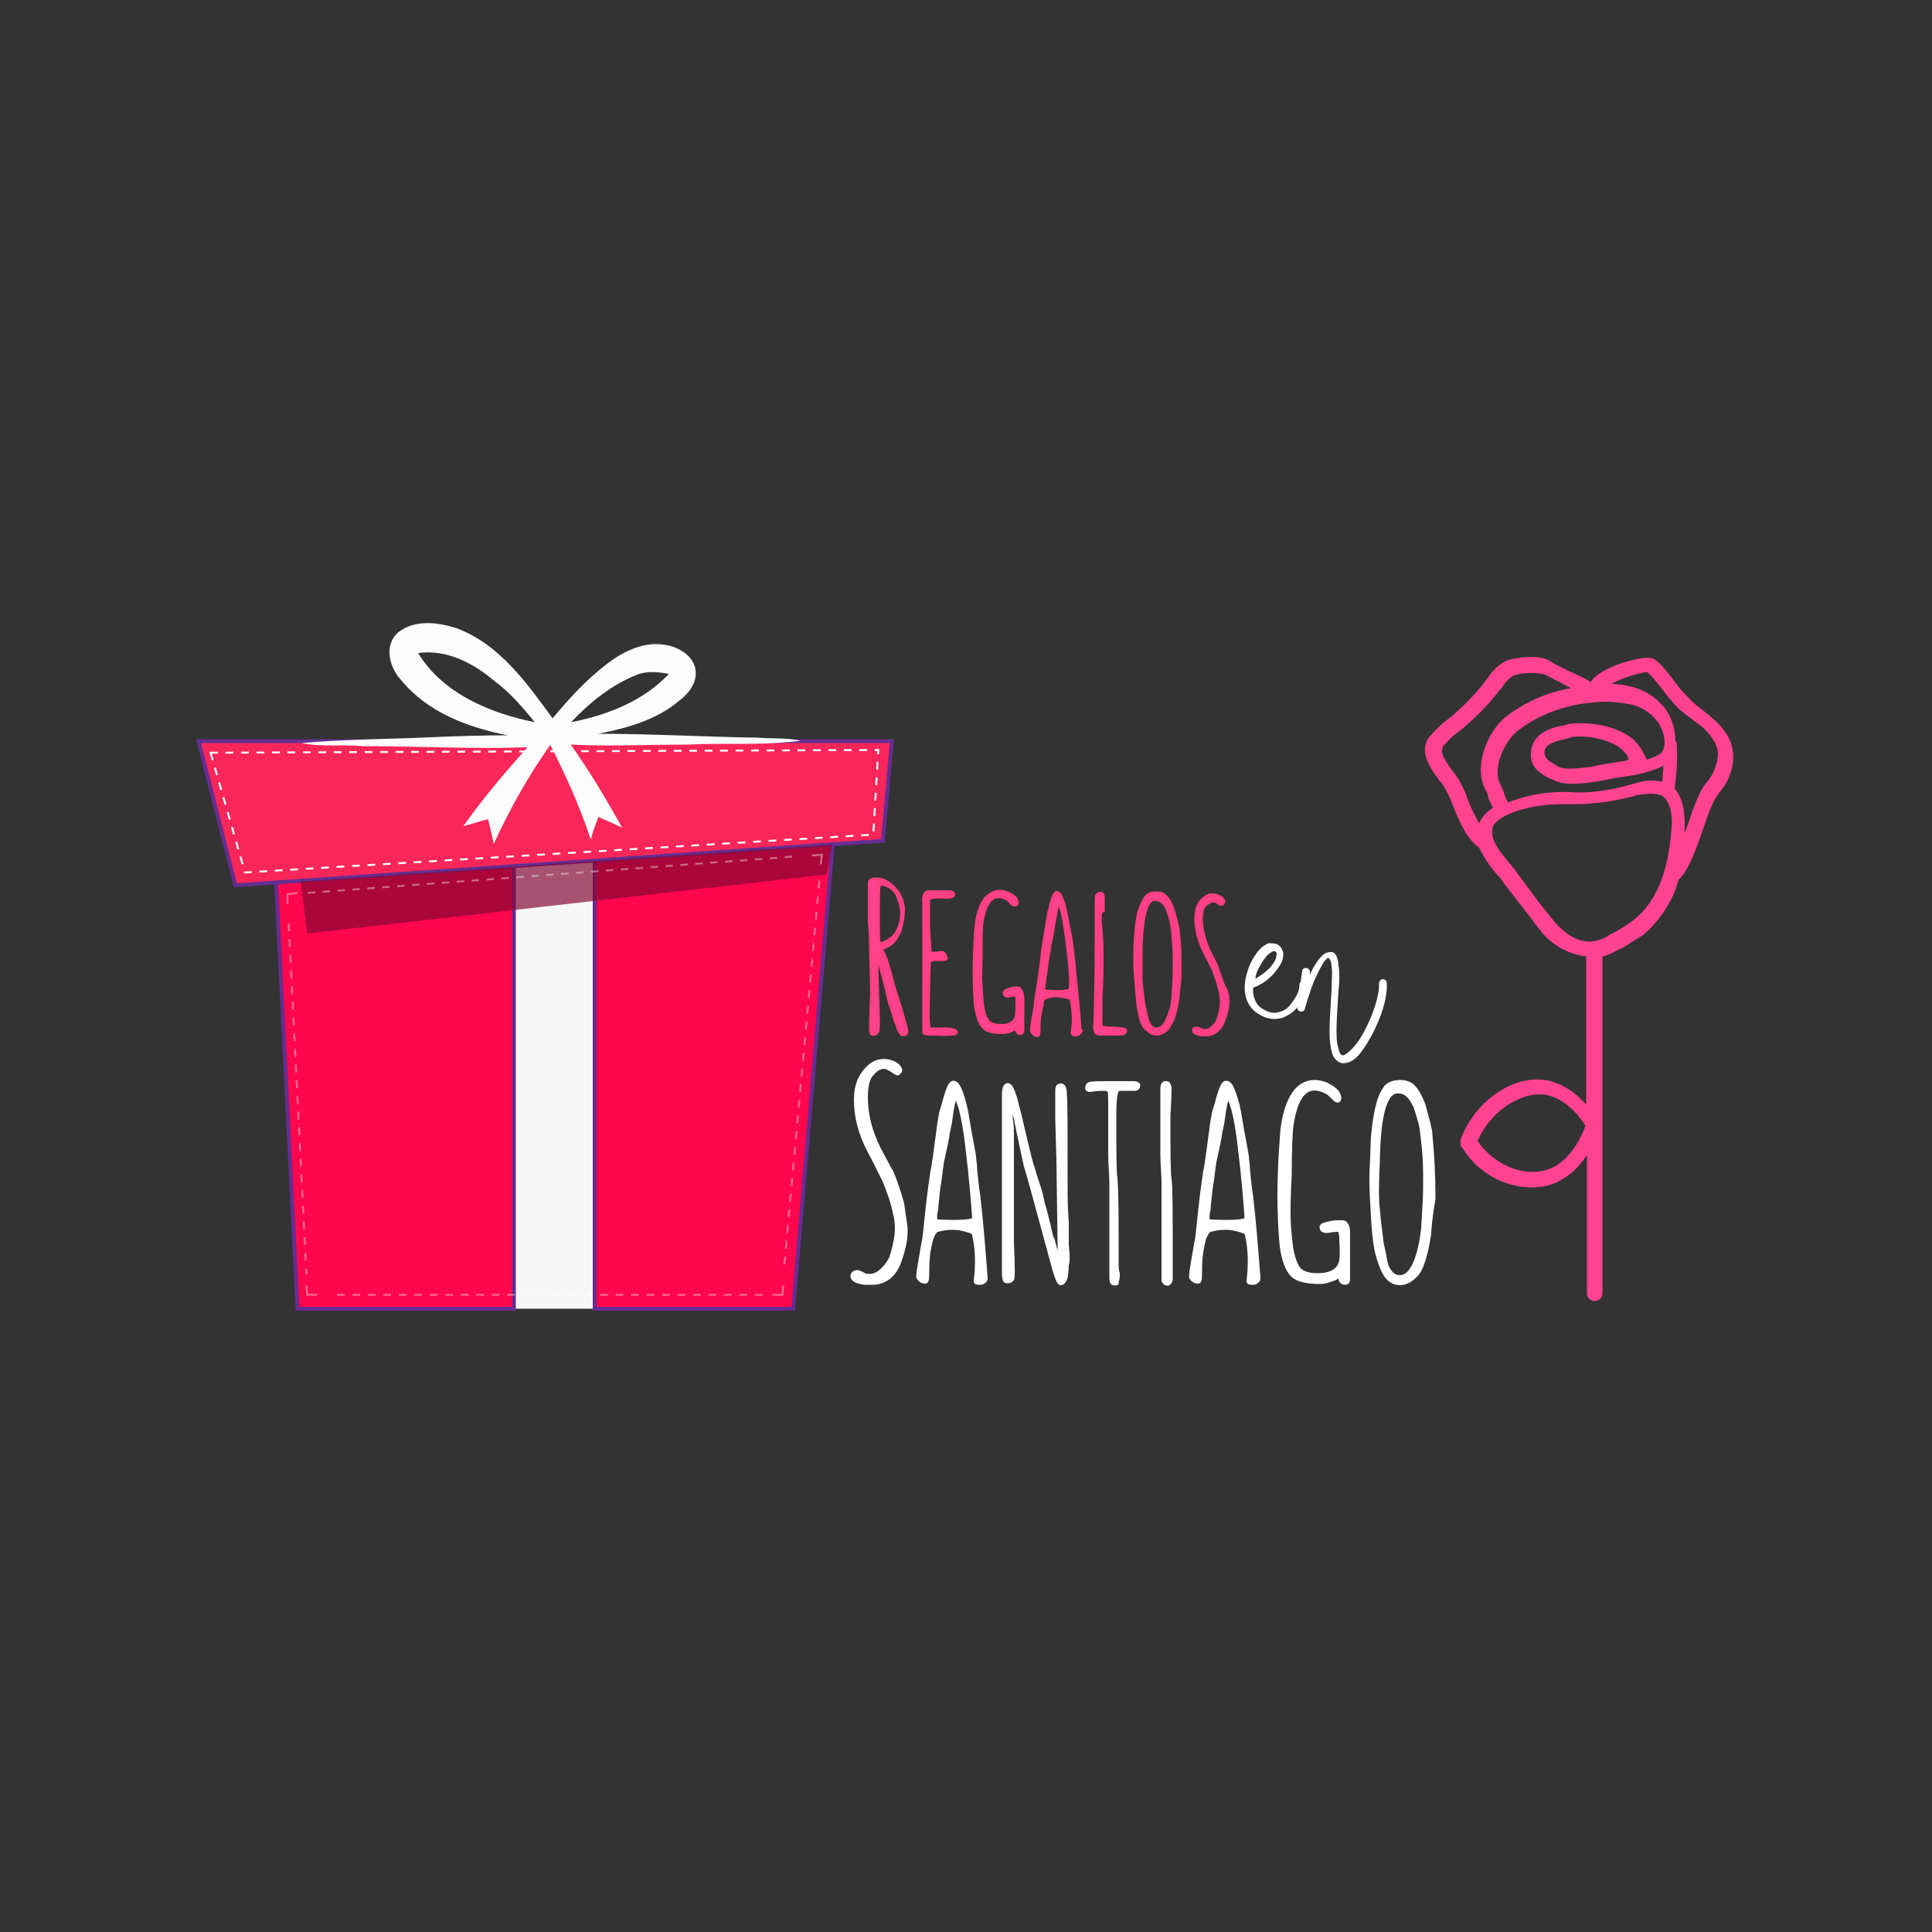 <svg xmlns="http://www.w3.org/2000/svg" xmlns:xlink="http://www.w3.org/1999/xlink" id="Capa_1" x="0px" y="0px" viewBox="0 0 500 500" style="enable-background:new 0 0 500 500;" xml:space="preserve"><rect x="0" y="0" width="500" height="500" fill="#333333" stroke="none"/><style type="text/css">	.st0{fill:#FF4390;}	.st1{fill:#FF4390;stroke:#FF4085;stroke-miterlimit:10;}	.st2{fill:#FFFFFF;stroke:#FFFFFF;stroke-miterlimit:10;}	.st3{fill:#F7F7F7;}	.st4{fill:#FF064D;stroke:#662D91;stroke-miterlimit:10;}	.st5{fill:#F92659;stroke:#662D91;stroke-miterlimit:10;}	.st6{fill:none;stroke:#FFFFFF;stroke-width:0.5;stroke-miterlimit:10;stroke-dasharray:2;}	.st7{opacity:0.68;fill:#840734;enable-background:new    ;}	.st8{fill:#FCFCFC;}	.st9{fill:#FFFFFF;}	.st10{opacity:0.38;}	.st11{fill:none;stroke:#FFFFFF;stroke-width:0.5;stroke-miterlimit:10;}	.st12{fill:none;stroke:#FFFFFF;stroke-width:0.5;stroke-miterlimit:10;stroke-dasharray:2.032,2.032;}	.st13{fill:none;stroke:#FFFFFF;stroke-width:0.5;stroke-miterlimit:10;stroke-dasharray:2.003,2.003;}	.st14{fill:none;stroke:#FFFFFF;stroke-width:0.5;stroke-miterlimit:10;stroke-dasharray:2.035,2.035;}	.st15{fill:none;stroke:#FFFFFF;stroke-width:0.5;stroke-miterlimit:10;stroke-dasharray:1.934,1.934;}</style><g>	<path class="st0" d="M443.2,185.9c-0.8-0.8-1.8-1.5-2.8-2.3c-1.8-1.3-3.3-2.8-4.9-4.6l-0.5-0.5c-3.6-4.9-5.6-7.2-6.9-7.9  c-0.5-0.3-1.8-1-7.7,0.8c-2.8,0.8-7.4,2.8-8.7,5.1c-1.3-0.8-3.3-1.8-5.6-2.8c-2-1-4.1-2-4.9-2.6c-2.6-1.8-9.5-1-11.5,0  s-3.6,2.6-4.6,4.3l-0.3,0.3c-2.6,3.6-5.6,6.6-8.9,9.5l-1,0.8c-1.8,1.3-3.3,2.8-4.9,4.6c-3.1,3.8,0.3,8.4,2.6,11.5  c0.5,0.5,0.8,1,1.3,1.8c0.8,1.5,1.5,2.8,2,4.3c1.5,3.8,3.6,8.9,6.9,11.2c1.3,2.6,2.8,4.9,4.6,6.9c0.8,0.8,1.3,1.5,1.8,2.3l1.8,2.3  c2.6,3.3,5.1,6.6,7.7,10c2.8,3.6,7.2,6.1,11.8,6.6c0,0,0,0,0,0.3v38.1c-2.3-2.8-5.6-5.1-9.2-6.1c-8.7-2.3-19.4,4.6-23.3,15.1  c0,0,0,0,0,0.3s0,0.3,0,0.5c0,0.3,0,0.5,0,0.8s0,0.3,0.3,0.3l0,0c3.8,6.4,10.7,10.5,18.1,10.5c2.6,0,5.1-0.5,7.4-1.8  c2.8-1.5,5.1-3.8,6.9-6.6v35.8c0,1,0.8,2,2,2c1,0,2-0.8,2-2v-86.6c0-0.3,0-0.3,0-0.5c1.5-0.5,2.8-1,4.1-1.8c2.3-1,4.3-2.6,6.4-3.8  c4.3-3.6,7.7-8.7,9.2-14.3l0.3-0.3c2.6-2.6,4.6-8.7,6.4-13.8c0.8-2.3,1.5-4.6,2.8-6.9c0.3-0.5,0.8-1,1-1.5c2-2.3,3.3-5.1,3.6-8.2  C448.9,192.8,447.1,189.2,443.2,185.9z M421.5,190.5c-5.1-3.6-13.3-3.6-15.6-3.1l-1,0.3c-3.1,0.5-8.4,1.8-8.7,7.2  c-0.3,4.1,3.1,5.6,4.9,6.6l0.8,0.3c1.8,1,4.3,1.3,8.7,0.8c2.3-0.3,4.1-0.5,6.1-1c1.5-0.3,3.1-0.5,4.9-0.8c3.1-0.5,6.1-1.3,8.9-2.6  c0,1.3-0.3,2.8-0.3,4.1c-1.8-0.3-3.6-0.5-5.4,0c-1,0.3-2,0.5-3.1,0.8c-4.3,1.3-8.9,2-13.5,2c-6.1-0.5-12.3,0.3-17.9,2.6l0,0  c-0.5-0.8-0.8-1.5-1-2.3c-0.3-0.8-0.5-1.5-0.8-2c-2.6-4.3,0.8-11.5,4.3-14.3c5.4-4.1,12-6.6,18.7-7.2c3.3-0.5,6.6-0.3,10,0.3  c3.1,0.5,5.9,2.3,7.7,4.9c1.5,2.3,2.3,5.9,0.8,7.7c-1,0.8-2.3,1.3-3.8,1.8C424.8,193.6,423.3,191.5,421.5,190.5z M421.5,196.6  l-0.8,0.3c-1.8,0.3-3.6,0.5-5.1,0.8c-1.8,0.3-3.6,0.8-5.9,1c-4.6,0.5-5.9,0-6.4-0.3l-0.8-0.5c-1.8-1-2.8-1.8-2.8-3.1  c0-2,2-2.8,5.6-3.6l1-0.3c0.8-0.3,1.5-0.3,2.3-0.3c3.6,0,7.2,0.8,10.2,2.6C420.2,194.3,421.2,195.3,421.5,196.6L421.5,196.6z   M379.8,206.8c-0.5-1.8-1.5-3.6-2.3-5.1c-0.5-0.5-0.8-1.3-1.3-1.8c-2.3-3.1-3.8-5.4-2.6-6.9c1.3-1.5,2.6-2.8,4.1-3.8l1-0.8  c3.6-3.1,6.9-6.4,9.7-10.2l0.3-0.3c0.8-1.3,1.8-2.3,3.1-3.1c2.6-0.8,5.4-0.8,7.9-0.3c1,0.5,2.8,1.5,5.4,2.8l1.5,0.8  c-6.1,1-12,3.6-16.9,7.4c-4.6,3.6-8.7,13-5.1,19.2c0.3,0.5,0.5,1,0.5,1.5c0.3,1,0.8,2,1.3,2.8c-1.5,1-3.1,2.6-3.6,4.1  C381.6,210.9,380.6,208.9,379.8,206.8z M402.3,301.9c-5.6,3.1-14.6,1-19.9-6.6c3.8-8.7,12.5-13.3,18.4-11.8  c4.9,1.3,8.4,5.9,9.5,7.9C409.5,293.7,406.9,299.4,402.3,301.9z M422.5,238.3c-1.8,1.3-3.8,2.6-5.9,3.6c-1,0.8-2.3,1.3-3.3,1.5  c-4.3,1.3-8.7-2-11.2-5.1c-2.6-3.1-5.1-6.4-7.7-10l-1.5-2c-0.5-0.8-1.3-1.8-2-2.6c-2.6-3.1-5.4-6.4-4.6-9.5  c0.5-2.6,7.9-6.1,18.4-6.1c1,0,2,0,3.1,0l0,0c5.1,0,10-0.8,14.8-2c0.8-0.3,1.8-0.5,2.6-0.5c1.5-0.3,3.3-0.3,4.9,0.3  c1.5,1,2.6,3.3,2.6,7.2C432.2,219.9,431,231.9,422.5,238.3z M441.7,202.5c-0.5,0.5-0.8,1-1.3,1.8c-1.3,2.6-2.3,5.1-3.1,7.7  c-0.5,1.3-0.8,2.3-1.3,3.6c0-0.8,0-1.5,0-2.3c0-4.1-0.8-7.2-2.6-9.2c0.5-3.8,0.8-7.9,0.5-11.8c0-0.3,0-0.3-0.3-0.5  c0-2.8-0.8-5.6-2.3-7.9c-2.3-3.3-5.9-5.6-10-6.4c-1.5-0.3-2.8-0.5-4.3-0.5c2.8-1.5,6.1-2.6,9.2-3.1c0.5,0.3,1.8,1.5,5.6,6.6  l0.5,0.5c1.5,2,3.6,3.8,5.6,5.1c0.8,0.8,1.8,1.3,2.6,2c2,1.8,4.3,4.6,4.1,7.4C444.3,198.4,443.2,200.7,441.7,202.5z"></path>	<g>		<path class="st1" d="M231.1,254.9c0,0.3,1.3,3.8,3.3,11c0.3,1.3,0.3,1.8-0.8,1.8c-0.3,0-0.5-0.5-1-1.3c0-0.3-0.3-1-0.8-2.3   c-0.5-1.5-0.8-2.6-1-3.1c-0.5-1.5-1-3.3-1.3-5.1c-0.3-0.8-0.5-2.3-1.3-4.9c-0.8-3.1-1.3-4.6-1.3-4.6c-0.3-0.3,0,5.4,0.3,16.9   c0,2.6,0,3.8-0.3,3.8c-0.3,0.3-0.5,0.5-1,0.5s-0.5-0.8-0.5-1.8l0.3-9.5l-0.3-11c0-1.5,0-3.8-0.3-6.9c0-1,0-2,0-3.1   c0-1,0-1.8,0-1.8c0-0.8,0-1.5,0-1.8c0-1,0-2.3,0-3.3c0-0.5,0.5-0.8,1.5-0.8c1.3,0,2.3,0.3,3.3,1c0.8,0.5,1.5,1.3,2.3,2.3   c1,1.5,1.5,3.1,1.5,4.6s-0.3,3.3-0.8,5.1c-0.8,2-1.8,3.6-3.6,4.3c-0.8,0.3-1.3,0.8-1.3,1.3C228.5,245.9,229.6,249,231.1,254.9z    M227.5,229.1c-0.3,0.3-0.3,2.8-0.3,7.7s0,7.4,0.3,7.4c0.5,0.3,1.5,0,3.3-1.3c1.5-1.3,2.3-3.1,2.6-5.4c0.3-2-0.3-3.8-1-5.6   c-0.5-1.3-1.5-2.3-2.8-2.8C228.5,228.6,227.8,228.6,227.5,229.1z"></path>		<path class="st1" d="M244.1,266.4c2.3,0,3.3,0.3,3.3,0.8c0,0.3-1.8,0.5-5.6,0.3c-1.5,0-2.3,0-2.6-0.3c0,0,0-1,0-2.8   c0-0.5,0-1.5,0-3.8c0-2.3,0-4.1,0-4.9c0-11.5,0-18.9,0-21.7c-0.3-2,0.3-3.1,1-3.1c1.8,0,3.1,0,3.6,0c0,0,0.3,0,0.8,0s0.8,0,1,0   c0.8,0,1.3,0.3,1,0.8c0,0.3-1.3,0.5-3.3,0.3c-2,0-3.1,0.3-3.1,0.8v7.4c0.3,3.8,0.3,6.1,0.5,6.4c0,0.3,1,0.3,3.1,0   c0.3,0,0.5,0.3,0.8,0.8s0.3,0.8-0.3,0.8c-1.3,0-2.3,0-2.6,0c-0.8,0.3-1.3,0.3-1.3,0.8c-0.3,8.9-0.3,13.8-0.3,14.3   c0,1.8,0.3,2.8,0.5,3.1C241.1,266.4,242.3,266.4,244.1,266.4z"></path>		<path class="st1" d="M264.6,258.2v8.4c0,0.5-0.3,0.8-0.5,0.8c-0.5,0-1-0.5-1-1.3c0-0.3-0.3-0.3-0.5,0c-0.5,0.3-0.8,0.5-0.8,0.5   c-0.8,0.3-1.5,0.5-2.3,0.5c-2.3,0-4.1-0.3-4.9-1.3c-1-1-1.5-2.6-2-5.1c-0.5-5.9-0.5-12.3,0-19.7c0.3-4.3,1.3-7.2,2.8-8.7   s3.3-2,5.6-1c1,0.5,1.8,1,2,1.8c0.3,0.8,0,1-0.5,1c-0.3,0-0.5-0.3-0.8-0.5c-0.3-0.5-0.8-0.8-1-1c-3.3-1.8-5.6,0-6.6,5.6   c-0.3,1.3-0.3,4.3-0.3,9.2c0,3.3-0.3,5.9,0,7.4c0,1.8,0.3,3.6,0.3,4.9c0.3,1.8,0.5,3.3,1.3,4.3c0.5,1,1.8,1.5,3.8,1.5   s3.3-0.8,3.8-2c0.3-0.8,0.3-2.3,0.3-4.6c0-1-0.3-1.5-0.5-1.5c-0.3,0-1,0-1.8,0.3c-0.8,0-1-0.3-1-0.8c0-0.3,0.5-0.5,1.3-0.8   c0.8-0.3,1.5-0.3,2.3-0.3C264.1,256.4,264.6,256.9,264.6,258.2z"></path>		<path class="st1" d="M279.7,266.4c0,0.3,0,0.5-0.3,0.8c-0.3,0.3-0.5,0.5-0.8,0.5c-0.8,0-1,0-1-0.5c0.5-2.8,0.3-5.6-0.3-8.7   c-0.3-0.3-1-0.5-2.6-0.8c-1.8-0.3-3.1,0-4.3,0.5c-0.5,0.3-0.8,0.8-0.8,1.8c-0.5,2-0.8,3.8-0.8,5.1c0,1.8,0,2.6-0.3,2.8   c-0.5,0-0.8-0.3-1.3-0.8c-0.3-0.3,0-2.3,0.8-6.6c0-0.8,0.3-2.8,0.8-5.9s0.8-5.6,1-7.2c0-0.8,0.5-3.6,1.3-8.7   c0.3-1.3,0.3-2,0.5-2.8c0.3-0.5,0.3-1.3,0.5-2c0.5-1.8,1-2.8,1.3-2.8c0.5,0,1,0.5,1.3,1.5c0.8,1.8,1,3.6,1.3,4.9   c0.8,4.3,1.3,6.6,1.3,7.2c0,0.5,0.3,1.5,0.3,2.6c0.3,1.8,0.3,3.6,0.5,4.9c0.5,4.9,1,9.7,1.3,14.1v0.3h0.3V266.4z M276.1,242.6   c-0.8-5.9-1.5-8.9-2.3-8.7c-0.3,0-0.5,1.5-1,4.3c0,0.3-0.3,1.3-0.5,3.1c-0.3,1.8-0.8,3.3-0.8,4.3c-0.3,1.3-0.5,2.8-0.8,5.1   c-0.3,2-0.5,3.3-0.5,3.6c-0.3,1.5-0.3,2,0.3,2.3c4.3,0.3,6.6,0,6.6-0.5C277.4,252.6,276.8,248.2,276.1,242.6z"></path>		<path class="st1" d="M284.8,240.3c0.3,3.3,0.3,5.9,0.3,7.4c0,3.1,0,6.4-0.3,10.5v7.2c0,0.5,1,0.8,3.1,0.8c2,0,3.3,0.3,3.3,0.5   c0,0.5-0.5,0.8-1.3,0.8c-0.3,0-0.5,0-1,0c-0.3,0-0.5,0-0.8,0c-0.5,0-1.8,0-3.6,0c-1,0-1.3-1-1-3.1c0-1.3,0.3-8.7,0.3-21.7   c0-1,0-2.6,0-4.9c0-2.3,0-3.3,0-3.6c0-1.8,0-2.6,0.3-2.6c0.3-0.3,0.3-0.3,0.8-0.3c0.3,0,0.5,0.3,0.5,0.8c0,0.3,0,0.8,0,1.5   c0,1,0,1.8,0,2C284.5,235.7,284.5,237.5,284.8,240.3z"></path>		<path class="st1" d="M304.7,258.5c-0.3,2.3-0.8,4.1-1.3,5.4c-0.5,1-1,1.8-1.3,2.3c-0.8,0.8-1.8,1.3-2.8,1.3c-1.3,0-2-0.8-3.1-1.8   c-0.5-0.8-1-2-1.3-4.1c-0.3-1-0.5-3.6-0.8-7.4c-0.3-3.1-0.3-5.1-0.3-6.1c0-4.3,0.3-6.6,0.3-7.4c0.3-2.3,0.5-4.1,1-5.4   c0.5-1.3,1-2.3,1.5-3.1c0.8-0.8,1.5-1,2.8-1c1,0,1.8,0.3,2.3,1c0.8,0.8,1.3,1.8,1.8,3.3c0.8,2.8,1.3,4.6,1.3,5.4   c0.5,3.6,0.5,7.7,0.5,11.8C305,255.9,304.7,258,304.7,258.5z M295.2,245.2c0,4.1,0,6.9,0,8.7c0.3,2.8,0.5,4.9,0.8,6.4   c0.5,2.3,0.8,3.8,1,4.1c0.5,1.3,1.3,2,2.3,2c1.3,0,2.3-1,3.1-3.1c0.8-2,1.3-3.8,1.3-5.9c0.3-3.6,0.3-6.1,0.3-7.2c0-0.5,0-1.3,0-2   c0-1.3,0-2.8-0.3-5.1c0-1.8-0.3-3.3-0.5-4.6c-0.5-2-1-3.3-1.3-3.8c-0.8-1.5-1.8-2-2.8-2C296.8,232.1,295.5,236.5,295.2,245.2z"></path>		<path class="st1" d="M317.7,259c0,1.8-0.5,3.6-1.3,5.6c-0.8,1.8-2,2.8-3.8,3.1c-0.5,0-1,0-1.8,0c-1.3-0.3-1.8-0.5-1.8-1   s0.3-0.5,0.8-0.5c0.3,0,0.8,0.3,1.3,0.5c1,0.3,2,0,2.8-0.8c0.8-0.8,1.3-1.3,1.3-1.8c0.8-2,1-3.6,1-5.1c0-1-0.3-2.6-0.8-4.3   c-0.5-1.5-1-3.1-1.5-4.3c-0.8-1.3-1.3-2.6-2-3.8c-1.5-3.1-2.3-5.9-2.3-8.7c0-2.3,0.5-4.1,1.8-5.1c1-1,2-1.3,3.1-1   c1,0.3,1.8,0.5,2,1.3c0.3,0.3,0,0.5-0.3,0.8c-0.3,0-0.5,0-0.8-0.3c-0.5-0.3-0.8-0.5-1-0.5c-0.8-0.3-1.5,0.3-2.6,1   c-0.5,0.5-1,1.8-1,3.6c0,2.8,0.8,5.6,2,8.4c1.3,2.6,2,3.8,2,4.1c0.5,1.3,1,2.8,1.8,5.1C317.5,256.4,317.7,258,317.7,259z"></path>	</g>	<g>		<path class="st2" d="M234.4,318.5c0,2.8-0.8,5.9-2,8.9c-1.3,2.8-3.3,4.3-6.1,4.6c-0.8,0-1.8,0-2.6,0c-2-0.3-3.1-0.8-3.1-1.8   c0-0.5,0.5-1,1.3-1c0.3,0,1,0.3,1.8,0.8c1.8,0.5,3.3,0,4.6-1.3c1-1,1.8-2,2.3-3.1c1-3.1,1.5-5.6,1.5-7.9c0-1.8-0.5-4.1-1.3-6.9   c-0.8-2.3-1.5-4.6-2.6-6.6c-1-2-2-4.1-3.1-6.1c-2.6-4.9-3.6-9.2-3.6-13.5c0-3.6,1-6.1,3.1-8.2c1.5-1.5,3.1-2,4.9-1.8   c1.8,0.3,2.8,1,3.3,1.8c0.3,0.5,0.3,0.8-0.3,1.3c-0.3,0.3-0.5,0-1.3-0.5s-1.3-0.8-1.8-1c-1.3-0.3-2.6,0.3-3.8,1.8   c-1,1-1.5,3.1-1.5,5.9c0,4.3,1,8.7,3.3,13.3c2,3.8,3.1,5.9,3.3,6.1c0.8,1.8,1.8,4.6,2.8,8.2C233.9,314.9,234.4,317,234.4,318.5z"></path>		<path class="st2" d="M255.1,330.5c0,0.5,0,0.8-0.3,1c-0.3,0.3-0.5,0.5-1,0.5c-1,0-1.3,0-1.3-0.5c0.5-4.1,0.5-8.2-0.5-12.3   c-0.3-0.5-1.5-0.8-3.6-1.3c-2.6-0.3-4.3,0-6.1,0.5c-0.5,0.5-1,1.3-1.3,2.3c-0.8,3.1-1,5.4-1,7.2c0,2.6,0,3.8-0.5,3.8   c-0.8,0-1.3-0.3-1.8-1c-0.3-0.3,0.3-3.3,1.3-9.2c0.3-1,0.5-3.8,1-8.4s1-7.9,1.3-10c0.3-1,0.8-5.1,1.8-12.5   c0.3-1.8,0.5-3.1,0.8-3.8c0.3-0.8,0.5-1.8,0.8-2.8c0.8-2.6,1.3-3.8,2-3.8c0.8,0,1.3,0.8,1.8,2c1,2.6,1.5,4.9,1.8,6.9   c1,6.1,1.8,9.7,1.8,10.2c0,0.8,0.3,2,0.3,3.6c0.3,2.8,0.5,4.9,0.8,6.6c0.8,6.9,1.3,13.5,1.8,19.9v1h0.1V330.5z M250.3,296.5   c-1-8.4-2.3-12.5-3.1-12.3c-0.3,0-0.8,2-1.3,6.1c0,0.5-0.5,1.8-0.8,4.3c-0.5,2.6-1,4.6-1.3,6.1c-0.3,1.8-0.5,4.1-1,7.2   c-0.3,2.8-0.5,4.6-0.5,5.1c-0.5,2-0.3,3.1,0.3,3.1c6.4,0.3,9.5,0,9.5-0.8C251.8,311.1,251.3,304.7,250.3,296.5z"></path>		<path class="st2" d="M275.8,309.1c0,1,0,3.3,0.3,7.2c0,0.5,0,1.5,0,2.8c0,1.5,0,2.6,0,3.1c0.3,2.8,0.3,4.6,0,5.1   c0,1.8-0.3,3.1-0.3,3.3c-0.3,1-0.8,1.5-1.3,1.5s-1-1.3-1.8-4.1c-4.3-15.8-6.6-24.5-7.2-26.1c-1.8-8.2-2.6-12.3-2.6-12.5   c-0.3-1-0.5-1.8-0.8-2.6c-0.3-1-0.5-1-0.5-0.5s0,1.5,0,3.1c0.3,1.8,0.3,3.1,0.3,3.6v18.4c0,3.8,0,7.2,0,10.2   c0.3,6.4,0.3,9.5,0,9.5c-0.3,0.3-0.5,0.5-1,0.5s-0.8,0-0.8-0.3c-0.3-0.3-0.3-1.3-0.3-2.8v-24v-8.4c0-7.4,0-11.5,0-12.5   c0-1.8,0.3-2.8,1-2.8s1.3,1.3,2,3.6c0,0.3,0.8,2.8,2,8.2c1.3,5.4,2,8.4,2.3,9.2c0.3,0.5,0.5,2,1.3,4.1c0.8,2.3,1.3,4.3,1.5,5.6   c0.5,1.5,1,3.6,1.5,5.6c0.5,2.3,0.8,3.6,1,3.6c1,3.8,1.5,5.6,1.8,5.4c0-0.3,0-1.5,0-4.3l-0.3-21.7l-0.3-10.5c0-4.3,0-6.9,0-7.4   c0-1,0.3-1.3,1-1.3s1,0.8,1,2.3C275.8,284.3,275.8,293,275.8,309.1z"></path>		<path class="st2" d="M288.1,332.1c-0.3,0-0.5-0.5-0.5-1.5c0-1.8,0-2.6,0-2.3c0-2.3,0-4.1,0-4.9c0-0.5,0-1.5,0-2.8s0-2,0-2.8   c0-0.3,0-1.8,0-4.6c0-2.6,0-5.1,0-7.2s-0.3-4.6-0.3-7.2c0-3.1,0-4.9,0-4.9v-7.2c0-3.1,0-4.6-0.3-4.6c0-0.3-1.8-0.5-4.9,0   c-0.8,0-1-0.5-0.5-1.3c0-0.5,2.3-0.5,6.1-0.5c2.8,0,4.6,0,5.6,0c0.8,0,1.3,0.3,1.3,0.5c0,0.5-0.3,1-0.8,1s-1.5,0-3.1,0   c-0.8,0-1.3,0-1.5,0.3c-0.5,0.3-0.8,2.6-0.8,6.6c0,9.2,0,14.6,0.3,16.4c0.3,3.3,0.3,10.2,0.3,20.2c0,0.5,0,1.5,0,2.3   c0,1.3,0.3,1.8,0.3,2c0,1,0,1.8-0.5,2C289.4,332.1,288.9,332.3,288.1,332.1z"></path>		<path class="st2" d="M301.6,332.1c-0.3-0.3-0.5-0.5-0.5-0.8s0-1,0-1.5s0-1,0-1.5c0-2.3,0-4.1,0-4.9c0-0.5,0-1.5,0-2.8s0-2,0-2.8   c0,0,0-1.5,0-4.6c0-2.6,0-5.1,0-7.2c0-2-0.3-4.6-0.3-7.2c0-3.3,0-4.9,0-4.9v-7.2c0-3.1,0-4.9,0-4.9c0-1,0.3-1.5,0.8-1.5   c0.3,0,0.8,0,0.8,0.3c0,0.3,0.3,0.5,0.3,1c0,0.3,0,2.6-0.3,7.2c0,9.2,0,14.6,0.3,16.4c0.3,1.5,0.3,8.7,0.3,21c0,1,0,1.8,0,2.8   c0,0.8,0,1.5,0,2s-0.3,1-0.5,1C302.4,332.3,302.2,332.3,301.6,332.1z"></path>		<path class="st2" d="M325.7,330.5c0,0.5,0,0.8-0.3,1c-0.3,0.3-0.5,0.5-1,0.5c-1,0-1.3,0-1.3-0.5c0.5-4.1,0.5-8.2-0.5-12.3   c-0.3-0.5-1.5-0.8-3.6-1.3c-2.6-0.3-4.3,0-6.1,0.5c-0.5,0.5-1,1.3-1.3,2.3c-0.8,3.1-1,5.4-1,7.2c0,2.6,0,3.8-0.5,3.8   c-0.8,0-1.3-0.3-1.8-1c-0.3-0.3,0.3-3.3,1.3-9.2c0.3-1,0.5-3.8,1-8.4s1-7.9,1.3-10c0.3-1,0.8-5.1,1.8-12.5   c0.3-1.8,0.5-3.1,0.8-3.8c0.3-0.7,0.5-1.8,0.8-2.8c0.8-2.6,1.3-3.8,2-3.8c0.8,0,1.3,0.8,1.8,2c1,2.6,1.5,4.9,1.8,6.9   c1,6.1,1.8,9.7,1.8,10.2c0,0.8,0.3,2,0.3,3.6c0.3,2.8,0.5,4.9,0.8,6.6c0.8,6.9,1.3,13.5,1.8,19.9v1h0.1V330.5z M320.8,296.5   c-1-8.4-2.3-12.5-3.1-12.3c-0.3,0-0.8,2-1.3,6.1c0,0.5-0.5,1.8-0.8,4.3c-0.5,2.6-1,4.6-1.3,6.1c-0.3,1.8-0.5,4.1-1,7.2   c-0.3,2.8-0.5,4.6-0.5,5.1c-0.5,2-0.3,3.1,0.3,3.1c6.4,0.3,9.5,0,9.5-0.8C322.3,311.1,321.8,304.7,320.8,296.5z"></path>		<path class="st2" d="M348.9,319v12c0,0.8-0.3,1-0.8,1c-0.8,0-1.3-0.5-1.3-1.8c0-0.3-0.3-0.3-0.5,0c-0.5,0.5-1,0.8-1.3,0.8   c-1.3,0.5-2.3,0.8-3.3,0.8c-3.3,0-5.9-0.5-7.2-1.8c-1.3-1.3-2.3-3.8-2.8-7.4c-0.8-8.2-0.8-17.6,0-27.9c0.3-5.9,1.8-10.2,3.8-12.5   c2-2.3,4.9-2.8,7.9-1.5c1.5,0.8,2.6,1.5,3.1,2.8c0.3,1,0,1.5-0.5,1.3c-0.3,0-0.5-0.3-1-0.8s-1-1-1.5-1.3c-4.9-2.6-7.9,0-9.2,8.2   c-0.3,2-0.5,6.4-0.5,13.3c-0.3,4.6-0.3,8.2-0.3,10.5c0,2.6,0.3,4.9,0.5,6.9c0.3,2.6,0.8,4.6,1.8,6.4c1,1.5,2.8,2,5.4,2   c2.8,0,4.9-1,5.6-2.8c0.5-1,0.5-3.1,0.3-6.6c0-1.5-0.3-2.3-0.8-2.3s-1.3,0-2.8,0.3c-1,0-1.5-0.3-1.5-1c0-0.5,0.8-0.8,2-1   c1-0.3,2-0.3,3.3-0.3C348.2,316.2,348.9,317.2,348.9,319z"></path>		<path class="st2" d="M369.9,319.3c-0.5,3.1-1,5.6-1.8,7.7c-0.5,1.5-1.3,2.8-2,3.3c-1.3,1.3-2.6,1.8-3.8,1.8c-1.8,0-3.1-1-4.1-2.8   c-0.5-1-1.3-2.8-2-5.9c-0.3-1.5-0.8-5.1-1-10.5c-0.3-4.1-0.3-7.2-0.3-8.9c0.3-5.9,0.3-9.5,0.5-10.7c0.3-3.3,0.8-5.9,1.3-7.7   c0.5-2,1.3-3.3,2-4.3c1-1,2.3-1.3,3.8-1.3c1.3,0,2.6,0.5,3.3,1.3c1,1,1.8,2.6,2.6,4.6c1,3.8,1.8,6.4,1.8,7.7   c0.5,5.1,0.8,10.7,0.8,16.6C370.1,315.5,369.9,318.5,369.9,319.3z M356.6,300.6c-0.3,5.9-0.3,10,0,12.3c0.3,3.8,0.8,6.9,1,8.9   c0.8,3.3,1,5.4,1.3,5.9c0.8,1.8,1.8,2.8,3.3,2.8c1.8,0,3.1-1.3,4.3-4.3c1-2.8,1.5-5.6,1.8-8.4c0.3-5.1,0.5-8.4,0.5-10.2   c0-0.8,0-1.5,0-2.8c0-1.8,0-4.1-0.3-7.4c-0.3-2.6-0.5-4.9-0.8-6.4c-0.8-2.8-1.3-4.6-1.8-5.4c-1-2-2.3-3.1-3.8-3.1   C358.6,282,356.8,288.1,356.6,300.6z"></path>	</g>	<g>		<rect x="77" y="201.2" class="st3" width="123.4" height="137.5"></rect>		<g>			<polygon class="st4" points="133,338.7 77,338.7 70.1,201.2 133,201.2    "></polygon>			<polygon class="st4" points="205.3,338.7 153.9,338.7 153.9,201.2 217,201.2    "></polygon>		</g>		<g>			<polygon class="st5" points="60.9,229.1 228.5,217.6 230.8,191.8 51.4,191.8    "></polygon>			<polygon class="st6" points="54.5,194.8 63.4,225.8 226,216 227.3,194.1    "></polygon>		</g>		<polygon class="st7" points="77.8,228.1 79.5,241.6 214,226.3 215.3,218.6   "></polygon>		<g>			<g>				<path class="st8" d="M103.1,163.6c4.3-3.3,10.2-2.6,15.1-1c11,4.1,18.1,14.1,24.8,23.3c4.3-5.1,8.7-10,14.1-14.1     c4.3-3.3,9.7-5.9,15.1-4.9c3.3,0.5,6.9,2.6,7.7,5.9c0.8,3.6-1.5,6.6-4.3,8.7c-5.9,4.9-13.3,6.9-20.7,8.4c13.8,0,27.3,0.8,41.1,1     c3.8,0.3,7.7,0,11.2,0.8c-9.7,1.3-19.4,0.5-29.1,1c-10.2,0-20.2,0.5-30.4,0c4.9,6.9,9.2,14.1,13.3,21.5c-2-1-4.1-1.8-6.1-2.8     c-0.8,2-1.5,3.8-2,5.9c-2.8-8.4-6.4-16.6-10.5-24.5c-5.6,7.9-10.5,16.6-14.6,25.6c-0.5-2.3-1-4.3-1.5-6.4     c-2,0.5-4.3,1.3-6.4,1.8c5.1-7.2,10.7-13.8,16.6-20.4c-14.1,0.5-28.4-0.3-42.7-0.3c-5.4-0.5-10.5,0.3-15.8-0.8     c11.2-1,22.5-1,33.5-1.5c6.6-0.3,13.3-0.5,19.9-0.5c-10.2-2-20.7-5.9-27.6-14.3C100.8,172.8,99.2,167,103.1,163.6z M108.2,169     c6.4,10.5,18.7,15.6,30.2,17.9c-3.1-3.8-6.4-7.7-10.5-10.7C122.5,171.6,115.6,168,108.2,169z M164.9,174.6     c-6.6,2.6-12.3,7.2-17.1,12.3c9.2-1.8,18.7-5.4,25.3-12.5C170.3,173.9,167.5,173.6,164.9,174.6z"></path>			</g>		</g>	</g>	<g>		<path class="st9" d="M331,244.7c1,0.8,1.3,2,1,3.3s-1,2.3-1.8,3.3c-1.5,2-3.8,3.6-5.9,4.3c0,0.5,0,0.8,0,1.3   c0.3,1.8,0.8,3.1,2.3,4.1s3.1,1.3,4.1,1c1.3-0.3,2.3-0.8,3.1-1.8c0.8-1,1.5-2,2-3.1c0.5-1,0.5-2,0.5-2.3l0,0c0-0.5,0.5-1,1-1   s1,0.5,1,0.8c0,1-0.3,2-0.8,3.1c-0.5,1.3-1.3,2.6-2.3,3.6s-2.6,2-4.1,2.3c-1.8,0.3-3.6,0-5.6-1.3c-2-1.3-3.1-3.3-3.3-5.6   c-0.3-2.3,0.3-4.3,1-6.4c0.8-2,2-3.8,3.1-4.9c0.5-0.5,1.3-1,2-1.3c0.3,0,0.3,0,0.5,0C330,244.2,330.5,244.2,331,244.7z    M329.5,246.2c-0.3,0-0.8,0.5-1.3,0.8c-1,1-2,2.6-2.8,4.3c-0.3,0.8-0.5,1.3-0.5,2c1.3-0.8,3.1-2,4.1-3.3c0.8-1,1.3-1.8,1.3-2.6   c0.3-0.8,0-1-0.5-1.3C329.8,246.2,329.8,246.2,329.5,246.2C329.8,245.9,329.5,246.2,329.5,246.2z"></path>		<path class="st9" d="M345.9,247.5c0.3,0.8,0.5,1.5,0.5,2.3c0.3,1.8,0.3,4.1,0,6.6c-0.3,5.1-0.8,11-0.3,13.8c0.3,1.3,0.5,2,0.8,2.6   c0.3,0.3,0.5,0.3,0.8,0.3c0.8-0.3,2.3-1.5,3.8-3.6c2.8-4.1,5.6-11.2,5.4-15.1l0,0c0-0.5,0.5-1,1-1s1,0.5,1,1   c0.3,4.9-2.6,11.8-5.6,16.4c-1.5,2.3-3.1,4.1-5.1,4.3c-1,0.3-2-0.3-2.6-1c-0.8-0.8-1-2-1.3-3.6c-0.5-3.3,0-8.9,0.3-14.1   c0-2.6,0.3-4.9,0-6.4c0-0.8-0.3-1.5-0.5-1.8c-0.3-0.3-0.3-0.3-0.3-0.3s-0.3,0-0.5,0.3c-0.3,0.3-0.8,0.8-1,1.3   c-0.8,1.3-1.5,2.8-2.3,4.6c-1.3,3.3-2.3,6.9-2.3,6.9c0,0.5-0.5,0.8-1,0.8s-1-0.5-1-1l0,0l1.3-9.5c0-0.5,0.5-0.8,1-0.8s1,0.5,1,1   c0,0,0,0,0,0.3v0.5c0.5-1.3,1.3-2.6,1.8-3.3c0.5-0.8,1-1.3,1.5-1.8s1.3-0.8,2-0.8C344.8,246.2,345.6,246.7,345.9,247.5z"></path>	</g>	<g class="st10">		<g>			<polyline class="st11" points="77,231.1 74.4,231.4 74.4,233.9    "></polyline>			<line class="st12" x1="74.7" y1="239" x2="79.3" y2="329.8"></line>			<polyline class="st11" points="79.3,332.6 79.5,335.1 82.1,335.1    "></polyline>			<line class="st13" x1="87.2" y1="335.1" x2="197.4" y2="335.1"></line>			<polyline class="st11" points="199.9,335.1 202.5,335.1 202.7,332.6    "></polyline>			<line class="st14" x1="203" y1="327.2" x2="212.2" y2="226.3"></line>			<polyline class="st11" points="212.4,223.7 212.7,221.2 210.1,221.4    "></polyline>			<line class="st15" x1="205" y1="221.7" x2="79.5" y2="231.1"></line>		</g>	</g></g></svg>